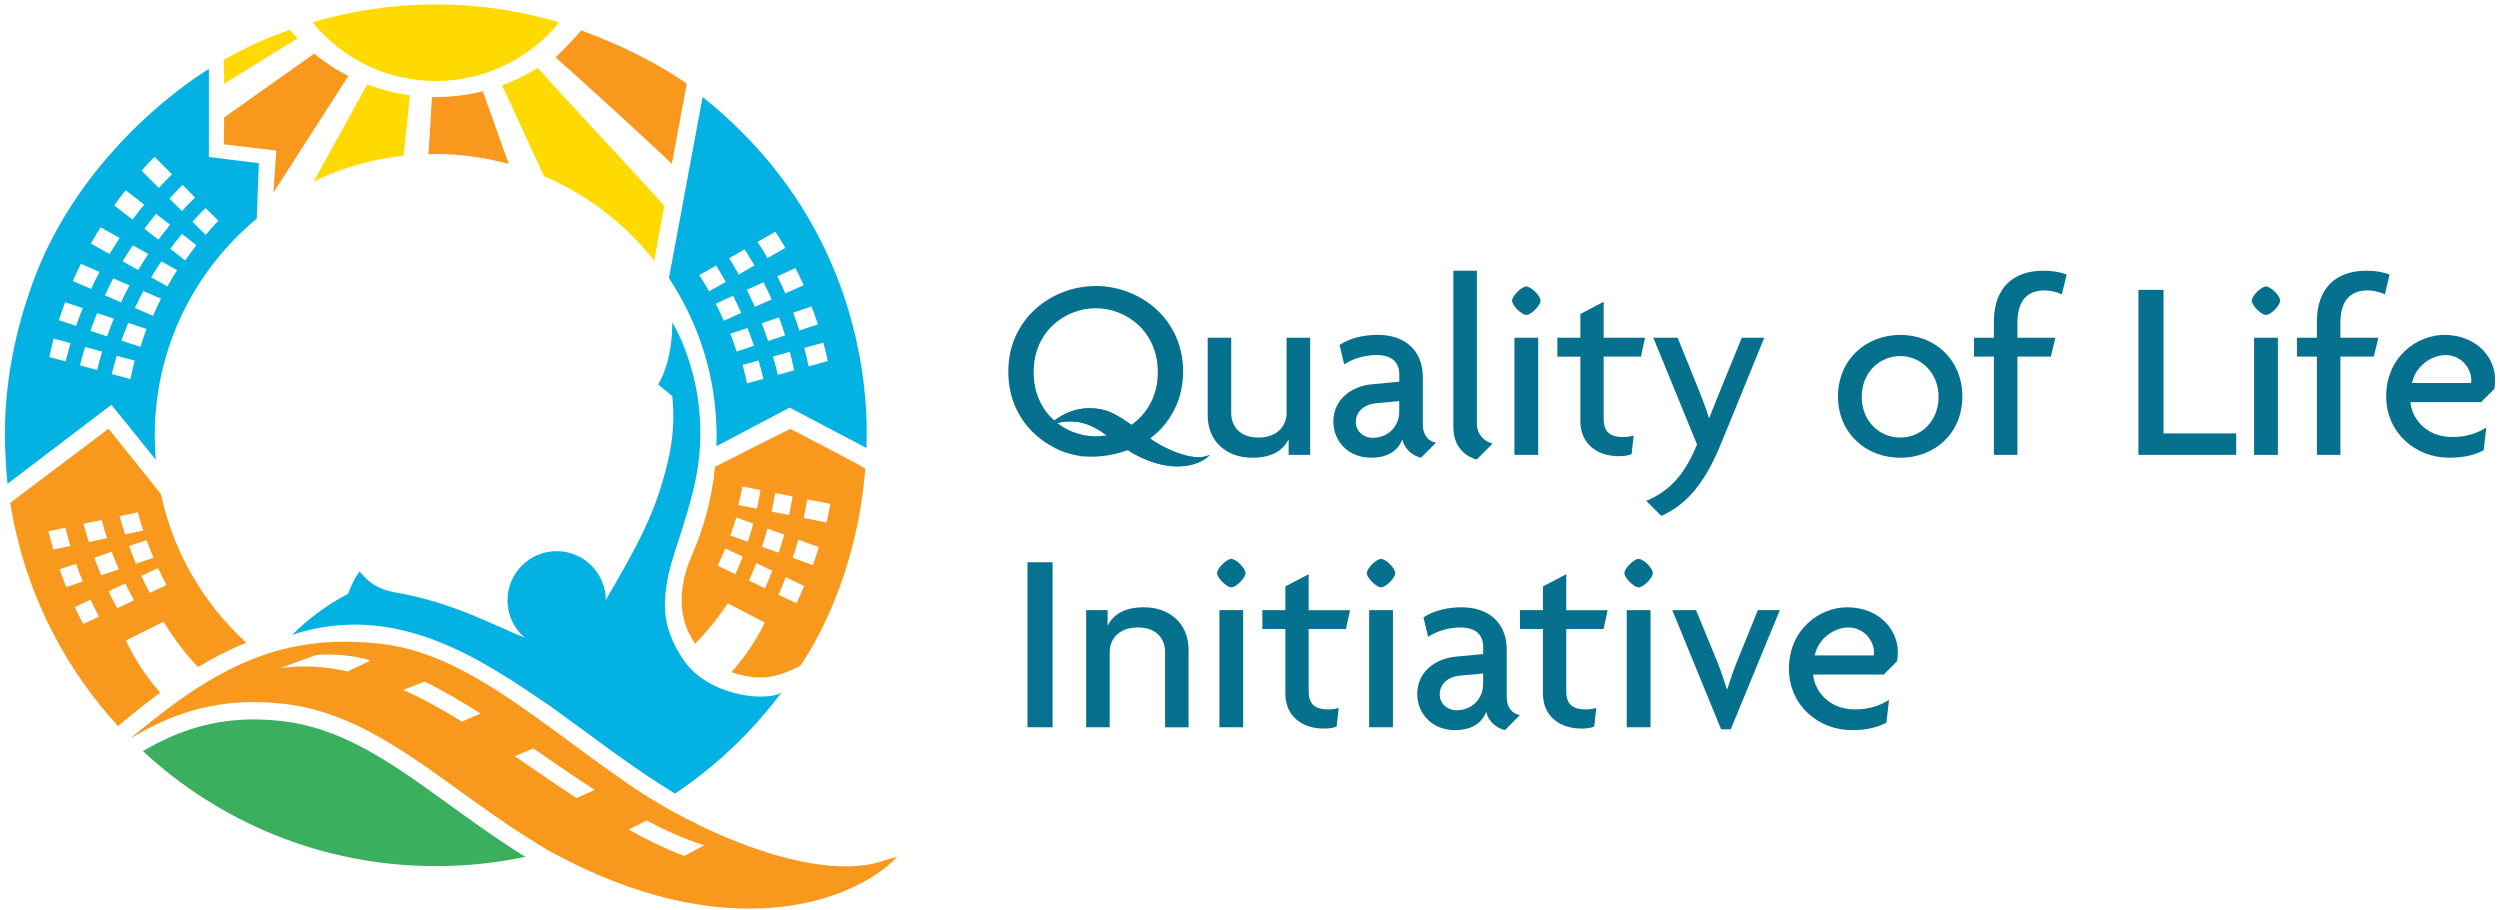 <svg width="437" height="159" viewBox="0 0 437 159" fill="none" xmlns="http://www.w3.org/2000/svg">
<path d="M203.653 127.126V113.969C203.653 111.847 202.339 109.676 198.903 109.676C195.467 109.676 193.974 111.847 193.974 113.969V127.126H189.86V106.647H193.61V109.319H193.653C194.56 107.511 196.41 106.154 199.982 106.154C204.46 106.154 207.76 109.004 207.76 113.569V127.133H203.646L203.653 127.126Z" fill="#05718E"/>
<path d="M263.061 127.626C261.661 127.312 260.125 126.133 259.804 124.419C258.854 126.812 256.682 127.626 254.332 127.626C250.261 127.626 247.732 124.64 247.732 121.34C247.732 117.362 250.989 115.104 254.468 114.783L259.261 114.333V113.026C259.261 111.169 258.175 109.683 255.282 109.683C253.246 109.683 251.125 110.319 249.632 111.312L248.818 107.919C250.675 106.697 253.025 106.154 255.511 106.154C260.075 106.154 263.375 108.733 263.375 113.569V121.84C263.375 123.697 264.368 124.776 265.682 125.005L263.061 127.626ZM259.261 117.726L255.325 118.09C252.703 118.319 251.661 119.897 251.661 121.39C251.661 122.883 252.839 124.147 254.689 124.147C257.132 124.147 259.254 122.29 259.254 119.533V117.726H259.261Z" fill="#05718E"/>
<path d="M302.526 127.492H300.855L292.312 106.648H296.469L300.219 115.784C300.762 117.099 301.348 118.906 301.848 120.441H301.94C302.44 118.906 303.026 117.099 303.569 115.784L307.276 106.648H311.119L302.533 127.492H302.526Z" fill="#05718E"/>
<path d="M331.598 115.597L329.291 117.904H316.948C317.083 120.433 319.434 124.005 324.226 124.005C326.848 124.005 328.748 123.283 330.198 122.333L329.748 126.312C328.305 127.083 326.448 127.626 323.691 127.626C317.855 127.626 312.705 123.283 312.705 116.912C312.705 109.947 318.133 106.154 322.876 106.154C328.526 106.154 331.741 110.133 331.741 113.933C331.741 114.569 331.698 115.154 331.605 115.604M323.105 109.683C320.526 109.683 317.769 111.719 317.226 114.569H327.534C327.576 114.39 327.576 114.204 327.576 114.026C327.576 111.99 325.812 109.683 323.098 109.683" fill="#05718E"/>
<path d="M183.989 98.284H179.603V127.127H183.989V98.284Z" fill="#05718E"/>
<path d="M215.232 102.67C214.418 102.67 212.746 100.998 212.746 100.184C212.746 99.327 214.418 97.698 215.232 97.698C216.089 97.698 217.718 99.327 217.718 100.184C217.718 100.998 216.089 102.67 215.232 102.67ZM213.153 106.648H217.31V127.127H213.153V106.648Z" fill="#05718E"/>
<path d="M235.261 109.948H228.754V120.841C228.754 123.191 229.975 124.005 232.147 124.005C232.868 124.005 233.504 123.913 234.004 123.734L233.64 126.991C233.097 127.263 232.19 127.355 231.375 127.355C227.668 127.355 224.682 125.234 224.682 121.255V109.955H220.661V106.655H224.682V102.498L228.754 100.376V106.662H235.99L235.268 109.962L235.261 109.948Z" fill="#05718E"/>
<path d="M241.404 102.67C240.59 102.67 238.918 100.998 238.918 100.184C238.918 99.327 240.59 97.698 241.404 97.698C242.261 97.698 243.89 99.327 243.89 100.184C243.89 100.998 242.261 102.67 241.404 102.67ZM239.325 106.648H243.483V127.127H239.325V106.648Z" fill="#05718E"/>
<path d="M280.29 109.948H273.782V120.841C273.782 123.191 275.004 124.005 277.175 124.005C277.897 124.005 278.533 123.913 279.033 123.734L278.668 126.991C278.125 127.263 277.218 127.355 276.404 127.355C272.697 127.355 269.711 125.234 269.711 121.255V109.955H265.689V106.655H269.711V102.498L273.782 100.376V106.662H281.018L280.297 109.962L280.29 109.948Z" fill="#05718E"/>
<path d="M286.433 102.67C285.618 102.67 283.947 100.998 283.947 100.184C283.947 99.327 285.618 97.698 286.433 97.698C287.29 97.698 288.918 99.327 288.918 100.184C288.918 100.998 287.29 102.67 286.433 102.67ZM284.354 106.648H288.511V127.127H284.354V106.648Z" fill="#05718E"/>
<path d="M225.253 79.511V76.847H225.21C224.303 78.654 222.453 80.011 218.882 80.011C214.403 80.011 211.103 77.161 211.103 72.597V59.032H215.217V72.19C215.217 74.318 216.532 76.483 219.967 76.483C223.403 76.483 224.896 74.311 224.896 72.19V59.032H229.01V79.511H225.26H225.253Z" fill="#05718E"/>
<path d="M248.396 80.011C246.996 79.697 245.461 78.518 245.139 76.804C244.189 79.197 242.018 80.011 239.668 80.011C235.596 80.011 233.068 77.025 233.068 73.725C233.068 69.747 236.325 67.49 239.803 67.168L244.596 66.718V65.404C244.596 63.547 243.511 62.061 240.618 62.061C238.582 62.061 236.461 62.697 234.968 63.689L234.153 60.297C236.011 59.075 238.361 58.532 240.846 58.532C245.411 58.532 248.711 61.111 248.711 65.947V74.218C248.711 76.068 249.704 77.154 251.018 77.382L248.396 80.004V80.011ZM244.596 70.111L240.661 70.475C238.039 70.704 236.996 72.282 236.996 73.775C236.996 75.268 238.175 76.532 240.025 76.532C242.468 76.532 244.589 74.682 244.589 71.918V70.111H244.596Z" fill="#05718E"/>
<path d="M258.118 80.326C256.761 79.961 254.047 78.611 254.047 74.676V47.325H258.161V74.133C258.161 76.033 259.654 77.297 260.918 77.526L258.118 80.326Z" fill="#05718E"/>
<path d="M266.797 55.053C265.982 55.053 264.311 53.382 264.311 52.568C264.311 51.711 265.982 50.082 266.797 50.082C267.654 50.082 269.283 51.711 269.283 52.568C269.283 53.382 267.654 55.053 266.797 55.053ZM264.718 59.032H268.875V79.511H264.718V59.032Z" fill="#05718E"/>
<path d="M286.826 62.333H280.319V73.226C280.319 75.576 281.54 76.39 283.712 76.39C284.433 76.39 285.069 76.298 285.569 76.119L285.205 79.376C284.662 79.648 283.755 79.74 282.94 79.74C279.233 79.74 276.247 77.619 276.247 73.64V62.34H272.226V59.04H276.247V54.883L280.319 52.754V59.04H287.555L286.833 62.34L286.826 62.333Z" fill="#05718E"/>
<path d="M300.841 77.525C297.769 85.075 294.419 88.376 290.398 90.183L287.776 87.561C291.39 85.983 294.241 83.583 296.641 77.704L288.998 59.032H293.248L296.998 68.304C297.498 69.568 298.219 71.375 298.712 73.004H298.805C299.391 71.468 300.162 69.568 300.662 68.347L304.462 59.032H308.398L300.848 77.525H300.841Z" fill="#05718E"/>
<path d="M332.169 80.012C326.069 80.012 321.276 75.626 321.276 69.297C321.276 62.969 326.069 58.54 332.169 58.54C338.269 58.54 343.019 62.926 343.019 69.297C343.019 75.669 338.276 80.012 332.169 80.012ZM332.169 62.24C328.555 62.24 325.433 65.09 325.433 69.383C325.433 73.676 328.555 76.483 332.169 76.483C335.783 76.483 338.862 73.633 338.862 69.383C338.862 65.133 335.741 62.24 332.169 62.24Z" fill="#05718E"/>
<path d="M360.427 51.44C359.477 51.033 358.348 50.762 357.441 50.762C354.234 50.762 352.648 52.705 352.648 56.412V59.033H359.291L358.477 62.333H352.648V79.512H348.534V62.333H345.055V59.033H348.534V56.183C348.534 50.398 351.834 47.319 357.169 47.319C358.748 47.319 360.155 47.547 361.241 47.997L360.427 51.433V51.44Z" fill="#05718E"/>
<path d="M373.798 79.511V50.668H378.184V75.761H390.891V79.511H373.798Z" fill="#05718E"/>
<path d="M396.092 55.053C395.277 55.053 393.606 53.382 393.606 52.568C393.606 51.711 395.277 50.082 396.092 50.082C396.949 50.082 398.577 51.711 398.577 52.568C398.577 53.382 396.949 55.053 396.092 55.053ZM394.013 59.032H398.17V79.511H394.013V59.032Z" fill="#05718E"/>
<path d="M416.885 51.44C415.935 51.033 414.806 50.762 413.899 50.762C410.692 50.762 409.106 52.705 409.106 56.412V59.033H415.749L414.935 62.333H409.106V79.512H404.992V62.333H401.513V59.033H404.992V56.183C404.992 50.398 408.292 47.319 413.628 47.319C415.206 47.319 416.613 47.547 417.699 47.997L416.885 51.433V51.44Z" fill="#05718E"/>
<path d="M436.007 67.983L433.7 70.29H421.356C421.492 72.819 423.842 76.39 428.635 76.39C431.257 76.39 433.157 75.669 434.6 74.719L434.15 78.698C432.707 79.469 430.849 80.012 428.092 80.012C422.256 80.012 417.106 75.669 417.106 69.297C417.106 62.333 422.535 58.54 427.278 58.54C432.928 58.54 436.142 62.519 436.142 66.319C436.142 66.954 436.1 67.54 436.007 67.99M427.507 62.069C424.928 62.069 422.171 64.104 421.628 66.954H431.935C431.978 66.776 431.978 66.59 431.978 66.412C431.978 64.376 430.214 62.069 427.499 62.069" fill="#05718E"/>
<path fill-rule="evenodd" clip-rule="evenodd" d="M192.653 75.52C191.238 74.62 189.824 73.927 188.231 73.734C186.988 73.584 185.903 73.655 184.91 73.912C184.638 73.984 184.381 74.062 184.124 74.155C183.91 74.234 183.695 74.32 183.481 74.42C183.267 74.513 183.06 74.62 182.853 74.734C182.667 74.834 182.481 74.941 182.288 75.055C182.453 74.913 182.61 74.784 182.774 74.648C182.953 74.505 183.124 74.37 183.295 74.234C183.467 74.098 183.638 73.97 183.803 73.848C183.995 73.705 184.188 73.562 184.381 73.434C185.338 72.77 186.281 72.248 187.288 71.898C188.653 71.42 190.124 71.241 191.888 71.455C193.667 71.662 195.339 72.591 197.024 73.748C197.967 74.398 198.917 75.12 199.896 75.834C199.924 75.855 199.946 75.87 199.974 75.891C200.189 76.048 200.403 76.198 200.617 76.355C200.81 76.491 201.003 76.627 201.196 76.763C201.281 76.827 201.374 76.884 201.46 76.948C203.103 78.048 205.303 79.12 207.324 79.627C208.424 79.898 209.474 80.005 210.353 79.856C210.589 79.813 210.81 79.755 211.01 79.677C211.153 79.641 211.303 79.598 211.453 79.555C209.753 81.327 204.917 83.02 198.224 79.334C198.096 79.263 197.974 79.184 197.846 79.113C197.581 78.948 197.331 78.777 197.01 78.584C196.903 78.513 196.803 78.448 196.696 78.377C196.439 78.206 196.189 78.034 195.946 77.863C195.66 77.656 195.374 77.455 195.088 77.255C194.831 77.07 194.567 76.884 194.317 76.698C193.746 76.291 193.188 75.898 192.631 75.541" fill="#05718E"/>
<path fill-rule="evenodd" clip-rule="evenodd" d="M192.653 75.52C191.238 74.62 189.824 73.927 188.231 73.734C186.988 73.584 185.903 73.655 184.91 73.912C184.638 73.984 184.381 74.062 184.124 74.155C183.91 74.234 183.695 74.32 183.481 74.42C183.267 74.513 183.06 74.62 182.853 74.734C182.667 74.834 182.481 74.941 182.288 75.055C182.453 74.913 182.61 74.784 182.774 74.648C182.953 74.505 183.124 74.37 183.295 74.234C183.467 74.098 183.638 73.97 183.803 73.848C183.995 73.705 184.188 73.562 184.381 73.434C185.338 72.77 186.281 72.248 187.288 71.898C188.653 71.42 190.124 71.241 191.888 71.455C193.667 71.662 195.339 72.591 197.024 73.748C197.967 74.398 198.917 75.12 199.896 75.834C199.924 75.855 199.946 75.87 199.974 75.891C200.189 76.048 200.403 76.198 200.617 76.355C200.81 76.491 201.003 76.627 201.196 76.763C201.281 76.827 201.374 76.884 201.46 76.948C203.103 78.048 205.303 79.12 207.324 79.627C208.424 79.898 209.474 80.005 210.353 79.856C210.589 79.813 210.81 79.755 211.01 79.677C211.153 79.641 211.303 79.598 211.453 79.555C209.753 81.327 204.917 83.02 198.224 79.334C198.096 79.263 197.974 79.184 197.846 79.113C197.581 78.948 197.331 78.777 197.01 78.584C196.903 78.513 196.803 78.448 196.696 78.377C196.439 78.206 196.189 78.034 195.946 77.863C195.66 77.656 195.374 77.455 195.088 77.255C194.831 77.07 194.567 76.884 194.317 76.698C193.746 76.291 193.188 75.898 192.631 75.541" fill="#05718E"/>
<path d="M188.267 79.819C188.317 79.826 188.374 79.833 188.424 79.847C188.317 79.833 188.26 79.826 188.26 79.826H188.267V79.819Z" fill="#05718E"/>
<path d="M201.196 76.54C203.203 75.054 204.825 72.983 205.796 70.476C204.475 73.461 202.682 75.376 201.196 76.54ZM188.974 79.761C189.224 79.783 189.474 79.797 189.724 79.797C189.11 79.754 188.546 79.676 188.024 79.576C188.339 79.654 188.653 79.711 188.974 79.761Z" fill="#05718E"/>
<path d="M191.532 49.997C183.846 49.997 176.246 55.697 176.246 64.969C176.246 71.198 179.603 75.791 184.11 78.148C184.11 78.148 184.125 78.155 184.146 78.169C185.275 78.755 186.475 79.205 187.717 79.505C187.817 79.534 187.917 79.555 188.025 79.569C188.546 79.669 189.11 79.748 189.725 79.791C189.753 79.791 189.775 79.791 189.796 79.791C192.117 79.955 195.075 79.626 198.51 78.141C198.51 78.141 199.668 77.726 201.16 76.555C201.175 76.555 201.182 76.534 201.196 76.526C202.682 75.362 204.475 73.448 205.796 70.462C206.175 69.498 206.461 68.462 206.625 67.376C206.746 66.598 206.811 65.79 206.811 64.962C206.811 55.69 199.218 49.99 191.532 49.99M191.532 76.262C186.196 76.262 180.682 72.191 180.682 65.048C180.682 57.905 186.196 53.883 191.532 53.883C196.868 53.883 202.382 57.905 202.382 65.048C202.382 72.191 196.775 76.262 191.532 76.262Z" fill="#05718E"/>
<path d="M184.146 78.169C185.275 78.755 186.475 79.205 187.718 79.505C185.625 79.062 184.368 78.312 184.146 78.169Z" fill="#05718E"/>
<path fill-rule="evenodd" clip-rule="evenodd" d="M33.408 100.262C32.865 99.298 32.351 98.319 31.872 97.326C31.665 96.891 31.458 96.448 31.265 96.005C30.815 94.998 30.401 93.969 30.015 92.933C29.872 92.548 29.743 92.155 29.608 91.762C29.258 90.719 28.936 89.655 28.658 88.584C28.465 87.848 28.286 87.098 28.122 86.348L18.979 74.94L1.786 87.891C2.107 89.962 2.522 92.005 3.022 94.019C3.279 95.098 3.564 96.162 3.879 97.219C4.272 98.591 4.715 99.941 5.186 101.269C5.557 102.312 5.943 103.348 6.365 104.369C6.915 105.734 7.515 107.091 8.143 108.419C8.622 109.412 9.122 110.398 9.643 111.377C12.636 117.02 16.343 122.241 20.622 126.92C21.372 126.291 22.108 125.677 22.851 125.077C23.429 124.605 24.015 124.141 24.579 123.691C24.8 123.52 25.022 123.348 25.229 123.177C25.822 122.72 26.408 122.27 26.986 121.827C27.172 121.684 27.365 121.548 27.55 121.405C27.708 121.291 27.858 121.177 28.008 121.062C25.493 118.255 23.529 115.198 22.015 111.948L28.586 108.684C30.286 111.434 32.215 114.098 34.615 116.605C34.708 116.541 34.808 116.484 34.908 116.427C35.858 115.855 36.815 115.312 37.779 114.805C39.515 113.884 41.265 113.062 43.058 112.355C39.244 108.869 35.972 104.784 33.408 100.262ZM24.079 89.555C24.372 90.626 24.693 91.683 25.036 92.734L21.865 93.405C21.522 92.355 21.2 91.298 20.915 90.226L24.079 89.555ZM17.765 90.891C18.05 91.962 18.365 93.026 18.707 94.076L15.529 94.748C15.2 93.698 14.886 92.633 14.593 91.562L17.765 90.891ZM9.315 96.069C9.007 95.012 8.729 93.941 8.465 92.862L11.436 92.234C11.693 93.312 11.986 94.376 12.3 95.434L9.315 96.069ZM10.422 99.512L13.3 98.548C13.658 99.591 14.05 100.627 14.465 101.648L11.579 102.619C11.165 101.591 10.779 100.562 10.422 99.512ZM14.536 109.084C14.029 108.105 13.543 107.112 13.079 106.112L15.836 104.819C16.3 105.827 16.786 106.812 17.3 107.791L14.536 109.084ZM16.472 97.477L19.536 96.448C19.929 97.491 20.336 98.512 20.772 99.526L17.7 100.562C17.272 99.548 16.858 98.519 16.472 97.477ZM20.493 106.298C19.965 105.327 19.458 104.348 18.979 103.355L21.908 101.984C22.386 102.977 22.893 103.962 23.422 104.927L20.493 106.298ZM22.558 95.441L25.622 94.412C25.993 95.448 26.401 96.476 26.836 97.491L23.765 98.526C23.336 97.505 22.936 96.476 22.558 95.441ZM26.172 103.641C25.658 102.669 25.172 101.677 24.708 100.669L27.636 99.305C28.093 100.312 28.586 101.298 29.101 102.269L26.172 103.641Z" fill="#F8991D"/>
<path fill-rule="evenodd" clip-rule="evenodd" d="M16.986 64.647L14.001 63.855C14.001 63.855 13.993 63.89 13.986 63.912L16.986 64.719C16.986 64.719 16.986 64.676 17.001 64.654H16.986V64.647Z" fill="#239ED4"/>
<path fill-rule="evenodd" clip-rule="evenodd" d="M36.508 27.447V12.06C36.508 12.06 13.686 25.439 5.158 51.018C4.35 53.433 0.3 64.833 0.915 78.669C1.015 81.14 1.15 83.019 1.308 84.569L19.472 70.754L27.236 80.369C27.108 78.962 27.051 77.533 27.051 76.083C27.051 60.861 33.987 47.247 44.873 38.232L45.244 28.525L36.508 27.447ZM34.094 34.518C33.308 35.289 32.544 36.09 31.801 36.904L29.608 34.711L31.908 32.318L34.094 34.518ZM25.922 44.468C25.308 45.368 24.729 46.282 24.172 47.218L24.151 47.204L21.465 45.697L21.444 45.682C22.008 44.732 22.594 43.804 23.215 42.882L25.922 44.397C25.922 44.397 25.901 44.432 25.887 44.447L25.922 44.468ZM22.679 49.833C22.679 49.833 22.658 49.868 22.651 49.89C22.151 50.84 21.658 51.811 21.201 52.797C21.194 52.818 21.179 52.84 21.172 52.861H21.151L18.329 51.618C18.794 50.618 19.294 49.625 19.808 48.654L22.636 49.883C22.636 49.883 22.658 49.847 22.665 49.825H22.679V49.833ZM25.236 39.989C25.901 39.104 26.579 38.232 27.279 37.382L29.736 39.282C29.029 40.132 28.351 41.004 27.694 41.889L25.236 39.989ZM27.015 27.418L30.058 30.468C29.272 31.239 28.508 32.032 27.758 32.846L24.744 29.825C25.479 29.004 26.236 28.197 27.015 27.418ZM21.965 33.261L25.215 35.775C24.508 36.625 23.829 37.497 23.165 38.382L19.958 35.897C20.601 34.997 21.265 34.118 21.965 33.261ZM17.593 39.732L20.915 41.597C20.301 42.518 19.715 43.454 19.151 44.404L15.879 42.568C16.429 41.604 17.001 40.661 17.593 39.732ZM14.143 46.118L17.393 47.532C16.886 48.511 16.393 49.497 15.922 50.504L12.729 49.118C13.172 48.104 13.643 47.104 14.143 46.118ZM11.458 63.168L8.622 62.411C8.843 61.325 9.093 60.247 9.379 59.183L12.329 59.975L11.458 63.168ZM10.301 55.975C10.636 54.918 10.993 53.875 11.386 52.847L14.472 53.854C14.051 54.875 13.665 55.911 13.301 56.954L10.301 55.975ZM17.858 61.526C17.536 62.554 17.265 63.604 17.001 64.654C16.994 64.676 16.994 64.697 16.986 64.718L13.986 63.911C13.986 63.911 13.993 63.876 14.001 63.854H13.986C14.122 63.304 14.258 62.768 14.408 62.24C14.493 61.918 14.586 61.597 14.686 61.283C14.686 61.261 14.694 61.247 14.701 61.225C14.722 61.154 14.743 61.083 14.765 61.011C14.793 60.911 14.822 60.818 14.851 60.718C14.851 60.697 14.858 60.675 14.865 60.654H14.872L17.858 61.454H17.879L17.858 61.526ZM18.772 58.74C18.772 58.74 18.758 58.776 18.751 58.797H18.722L15.801 57.833C16.165 56.79 16.551 55.754 16.972 54.733L19.901 55.697C19.901 55.697 19.915 55.661 19.922 55.64H19.951C19.951 55.64 19.936 55.683 19.929 55.704C19.501 56.704 19.122 57.718 18.772 58.74ZM22.801 66.261L19.544 65.39C19.801 64.311 20.094 63.247 20.415 62.197L23.537 63.033C23.258 64.083 23.022 65.161 22.801 66.261ZM24.544 60.633L21.229 59.547C21.594 58.504 21.986 57.468 22.415 56.454L25.615 57.497C25.229 58.518 24.872 59.561 24.544 60.633ZM26.744 55.211L23.572 53.833C24.044 52.833 24.537 51.847 25.065 50.875L28.137 52.211C27.651 53.182 27.179 54.183 26.744 55.211ZM29.265 50.068L26.422 48.475C26.994 47.525 27.587 46.597 28.208 45.682L30.958 47.218C30.372 48.14 29.808 49.09 29.265 50.068ZM32.379 45.525L29.758 43.49C30.415 42.604 31.094 41.732 31.801 40.882L34.337 42.854C33.658 43.711 33.008 44.604 32.379 45.525ZM35.944 41.061L33.644 38.754C34.387 37.932 35.151 37.139 35.937 36.361L38.158 38.59C37.415 39.382 36.665 40.204 35.944 41.061Z" fill="#03B2E2"/>
<path fill-rule="evenodd" clip-rule="evenodd" d="M17.858 61.455L17.836 61.519C17.522 62.555 17.244 63.597 16.986 64.647H17.001C17.265 63.605 17.536 62.555 17.858 61.526L17.879 61.462H17.858V61.455ZM19.922 55.64C19.922 55.64 19.908 55.676 19.901 55.697C19.486 56.69 19.101 57.712 18.744 58.733H18.772C19.122 57.719 19.501 56.705 19.929 55.705C19.936 55.683 19.944 55.669 19.951 55.647H19.922V55.64ZM22.665 49.826C22.665 49.826 22.643 49.862 22.636 49.883C22.122 50.833 21.636 51.812 21.179 52.79H21.201C21.658 51.812 22.151 50.84 22.651 49.89C22.658 49.869 22.672 49.855 22.679 49.833H22.665V49.826ZM25.887 44.447C25.286 45.354 24.708 46.269 24.151 47.204L24.172 47.219C24.729 46.283 25.308 45.369 25.922 44.469L25.887 44.447Z" fill="#239ED4"/>
<path fill-rule="evenodd" clip-rule="evenodd" d="M94.302 147.727C93.744 147.391 93.187 147.048 92.644 146.705C91.916 146.248 91.187 145.784 90.473 145.312C91.937 146.17 93.08 146.963 94.302 147.727Z" fill="#EB8123"/>
<path fill-rule="evenodd" clip-rule="evenodd" d="M88.38 147.563C89.509 148.313 90.659 149.048 91.83 149.77C86.78 150.841 81.551 151.398 76.18 151.398C56.422 151.398 38.422 143.77 24.986 131.298C25.858 130.784 26.744 130.291 27.636 129.834C28.629 129.334 29.629 128.869 30.651 128.448C31.679 128.027 32.729 127.648 33.808 127.319C35.094 126.927 36.401 126.598 37.765 126.348C41.379 125.684 45.301 125.555 49.665 126.091C59.587 127.312 67.887 132.969 76.801 139.405C78.194 140.412 79.601 141.434 81.037 142.462C81.759 142.984 82.487 143.498 83.223 144.02C83.701 144.355 84.18 144.691 84.659 145.027C85.88 145.877 87.116 146.72 88.38 147.555" fill="#3AAF5E"/>
<path fill-rule="evenodd" clip-rule="evenodd" d="M105.88 104.904C109.137 99.275 113.216 92.44 115.273 85.897C116.709 81.34 118.23 76.061 117.516 69.261L115.044 67.182C115.044 67.182 117.516 63.625 117.516 56.353C117.516 56.353 125.516 68.947 121.087 86.09C118.666 95.504 116.609 98.633 116.244 104.868C115.994 109.261 117.695 112.761 119.523 115.411C123.952 121.833 134.223 122.69 136.602 121.04C131.452 127.94 125.152 133.933 117.987 138.726C117.095 138.183 116.209 137.626 115.337 137.062C114.402 136.462 113.473 135.847 112.559 135.226C111.68 134.633 110.802 134.026 109.937 133.419C108.966 132.74 108.002 132.047 107.044 131.362C106.53 130.983 106.009 130.605 105.494 130.233C102.294 127.905 99.166 125.562 96.044 123.333C84.38 115.419 69.322 104.933 51.058 110.976C53.801 108.276 56.958 105.818 60.858 103.79C60.858 103.79 61.729 101.311 62.844 99.904C64.151 101.311 65.344 102.911 69.344 103.604C79.301 105.333 86.401 109.369 91.708 111.454C89.873 109.876 88.708 107.54 88.708 104.933C88.708 100.19 92.558 96.34 97.301 96.34C102.044 96.34 105.88 100.176 105.894 104.911" fill="#03B2E2"/>
<path fill-rule="evenodd" clip-rule="evenodd" d="M138.146 74.961C138.146 74.961 137.538 75.261 136.588 75.733L124.995 81.583C124.41 87.333 122.917 92.583 120.988 96.947C117.71 104.383 119.388 109.483 121.502 112.526C125.124 108.819 127.195 105.455 127.195 105.455L133.703 108.833C131.738 112.769 129.545 115.598 127.853 117.483C128.438 117.705 129.031 117.891 129.631 118.012C133.474 118.941 136.395 118.212 139.874 116.376C139.874 116.376 149.567 103.326 151.253 81.933C151.253 81.726 138.146 74.961 138.146 74.961ZM135.503 86.176L138.546 86.776C138.36 87.862 138.146 88.947 137.917 90.026L134.874 89.426C135.117 88.347 135.317 87.262 135.503 86.176ZM134.145 92.404L137.074 93.454C136.774 94.519 136.453 95.576 136.11 96.626L133.195 95.583C133.538 94.526 133.86 93.469 134.145 92.404ZM129.788 85.04L132.938 85.669C132.753 86.754 132.545 87.84 132.31 88.919L129.053 88.269C129.338 87.19 129.574 86.112 129.788 85.04ZM128.56 100.369L125.438 98.876C125.924 97.869 126.381 96.862 126.788 95.855L129.817 97.297C129.424 98.333 129.01 99.355 128.56 100.369ZM127.667 93.597C128.053 92.547 128.395 91.497 128.703 90.454L131.674 91.519C131.381 92.583 131.074 93.647 130.731 94.697L127.667 93.597ZM133.724 102.826L130.924 101.498C131.374 100.483 131.795 99.462 132.188 98.426L134.995 99.769C134.595 100.797 134.174 101.819 133.724 102.826ZM139.231 105.455L136.088 103.955C136.538 102.94 136.967 101.926 137.36 100.898L140.567 102.426C140.146 103.448 139.71 104.455 139.231 105.455ZM142.11 98.783L138.574 97.512C138.924 96.462 139.238 95.405 139.538 94.34L143.124 95.626C142.817 96.683 142.481 97.74 142.11 98.783ZM144.467 91.326L140.481 90.533C140.717 89.454 140.924 88.376 141.11 87.283L145.146 88.083C144.946 89.169 144.724 90.247 144.467 91.326Z" fill="#F8991D"/>
<path fill-rule="evenodd" clip-rule="evenodd" d="M150.974 67.019C150.881 66.24 150.774 65.433 150.645 64.597C148.695 51.833 142.438 32.604 122.816 16.961L116.93 48.597L117.695 49.811C120.538 54.383 122.466 59.062 123.666 63.69C123.916 64.669 124.138 65.647 124.331 66.619C125.088 70.504 125.352 74.333 125.231 77.998L138.031 71.247L151.459 78.312C151.481 77.426 151.502 76.526 151.502 75.612C151.502 73.597 151.417 70.64 150.974 67.019ZM140.481 49.854L137.274 51.276C136.838 50.261 136.359 49.261 135.866 48.283L139.045 46.868C139.552 47.847 140.024 48.84 140.481 49.854ZM135.545 40.504C136.145 41.426 136.731 42.368 137.281 43.326L134.159 45.111C133.602 44.154 133.031 43.211 132.423 42.283L135.545 40.504ZM134.888 52.34L131.952 53.64C131.502 52.633 131.038 51.633 130.538 50.647L133.466 49.347C133.974 50.326 134.438 51.326 134.888 52.34ZM130.152 43.583C130.752 44.504 131.331 45.447 131.881 46.404L129.131 47.976C128.588 47.011 128.038 46.061 127.459 45.126L130.152 43.583ZM123.952 50.933C123.402 49.954 122.83 49.011 122.238 48.097L125.181 46.419C125.759 47.354 126.323 48.311 126.859 49.276L123.952 50.933ZM125.102 53.069L128.152 51.711C128.638 52.697 129.116 53.697 129.559 54.704L126.523 56.062C126.073 55.033 125.595 54.033 125.102 53.069ZM127.666 58.333L130.652 57.333C131.059 58.354 131.431 59.39 131.788 60.44L128.759 61.454C128.431 60.39 128.059 59.347 127.666 58.333ZM130.573 67.012C130.352 65.912 130.095 64.84 129.809 63.79L132.595 63.019C132.902 64.076 133.188 65.147 133.438 66.219L130.573 67.012ZM133.145 56.497L136.166 55.483C136.552 56.511 136.909 57.554 137.238 58.611L134.266 59.611C133.916 58.562 133.538 57.519 133.145 56.497ZM135.966 65.526C135.709 64.447 135.424 63.383 135.124 62.326L138.066 61.504C138.345 62.576 138.595 63.647 138.816 64.733L135.966 65.526ZM138.652 54.647L141.852 53.569C142.252 54.597 142.631 55.633 142.966 56.69L139.724 57.776C139.388 56.719 139.031 55.676 138.652 54.647ZM141.345 64.04C141.124 62.954 140.874 61.876 140.595 60.812L143.917 59.89C144.202 60.954 144.467 62.026 144.695 63.112L141.345 64.04Z" fill="#03B2E2"/>
<path fill-rule="evenodd" clip-rule="evenodd" d="M154.824 150.312C153.874 150.669 152.86 150.941 151.788 151.126C147.746 151.819 142.931 151.341 137.86 150.076C128.552 147.762 118.438 142.826 110.881 137.762C110.466 137.49 110.059 137.212 109.652 136.926C108.759 136.312 107.866 135.69 106.988 135.062C105.995 134.362 105.016 133.655 104.038 132.94C103.916 132.862 103.802 132.776 103.688 132.69C99.188 129.412 94.823 126.083 90.473 123.104C82.723 117.783 75.052 113.54 66.873 112.576C58.759 111.611 51.98 112.411 45.715 114.619C41.094 116.254 36.744 118.654 32.351 121.69C31.465 122.304 30.58 122.94 29.687 123.604C28.908 124.176 28.13 124.769 27.351 125.383C26.558 125.997 25.765 126.633 24.958 127.283C24.215 127.883 23.48 128.497 22.73 129.126L22.744 129.14C23.601 128.619 24.458 128.119 25.322 127.647C26.272 127.14 27.23 126.662 28.208 126.219C29.172 125.776 30.158 125.376 31.158 125.012C32.337 124.583 33.53 124.212 34.758 123.897C39.33 122.733 44.323 122.376 50.023 123.076C57.366 123.983 63.873 127.147 70.359 131.297C72.923 132.947 75.495 134.74 78.109 136.619C79.28 137.462 80.466 138.319 81.659 139.183C82.952 140.112 84.266 141.048 85.588 141.983C86.723 142.776 87.873 143.569 89.045 144.355C89.516 144.676 89.995 144.99 90.473 145.312C91.945 146.169 93.088 146.962 94.302 147.726C94.88 148.076 95.452 148.419 96.031 148.755C126.802 165.691 149.038 157.898 156.867 149.769C156.181 149.955 155.488 150.133 154.824 150.312ZM60.78 117.376C56.98 116.497 53.051 116.226 48.958 116.79L55.209 114.511C58.18 114.176 62.287 114.654 64.766 115.454L60.78 117.376ZM80.737 126.14C77.366 124.033 73.952 122.119 70.473 120.612L74.23 119.147C77.53 120.754 80.759 122.662 83.98 124.719L80.737 126.14ZM100.773 139.498C97.731 137.519 94.716 135.433 91.716 133.376C91.145 132.976 90.559 132.576 89.98 132.183L93.209 130.819C93.266 130.862 93.331 130.897 93.388 130.94C96.895 133.347 100.402 135.797 103.966 138.076L100.773 139.498ZM119.617 149.626C116.288 148.369 113.059 146.783 109.895 145.005L113.031 143.419C116.288 145.162 119.631 146.662 123.081 147.755L119.617 149.626Z" fill="#F8991D"/>
<path fill-rule="evenodd" clip-rule="evenodd" d="M17.879 61.462L17.858 61.526C17.536 62.555 17.265 63.605 17.001 64.655H16.986C17.244 63.598 17.522 62.555 17.836 61.519C17.843 61.498 17.851 61.477 17.858 61.455H17.879V61.462Z" fill="#239ED4"/>
<path fill-rule="evenodd" clip-rule="evenodd" d="M19.951 55.647C19.951 55.647 19.936 55.683 19.929 55.704C19.501 56.704 19.122 57.719 18.772 58.74C18.765 58.762 18.758 58.776 18.751 58.797H18.722C18.722 58.797 18.736 58.755 18.744 58.733C19.101 57.712 19.486 56.69 19.901 55.697C19.908 55.676 19.915 55.662 19.922 55.64H19.951V55.647Z" fill="#239ED4"/>
<path fill-rule="evenodd" clip-rule="evenodd" d="M22.68 49.833C22.68 49.833 22.658 49.868 22.651 49.89C22.151 50.84 21.658 51.811 21.201 52.797C21.201 52.819 21.179 52.84 21.172 52.861H21.151C21.151 52.861 21.172 52.811 21.18 52.79C21.637 51.811 22.122 50.833 22.637 49.883C22.644 49.861 22.658 49.847 22.665 49.826H22.68V49.833Z" fill="#239ED4"/>
<path fill-rule="evenodd" clip-rule="evenodd" d="M25.922 44.469C25.308 45.369 24.73 46.283 24.172 47.219L24.151 47.204C24.708 46.269 25.287 45.354 25.887 44.447L25.922 44.469Z" fill="#239ED4"/>
<path fill-rule="evenodd" clip-rule="evenodd" d="M60.887 13.289C59.401 12.531 57.972 11.653 56.622 10.689C56.037 10.267 55.472 9.839 54.915 9.381L39.186 20.524L39.122 25.224L48.286 26.325L47.794 33.667L60.887 13.289ZM84.401 15.953C84.116 16.024 83.83 16.089 83.544 16.16C81.173 16.689 78.708 16.967 76.18 16.967C75.951 16.967 75.73 16.967 75.508 16.967L74.901 26.932C75.258 26.932 75.608 26.917 75.958 26.917C80.451 26.917 84.794 27.524 88.93 28.66L84.401 15.96V15.953ZM101.623 5.324C100.873 6.189 97.794 9.46 97.102 10.024C99.93 12.46 115.002 26.203 117.437 28.653L120.045 14.632C114.58 10.789 107.966 7.639 101.623 5.324Z" fill="#F8991D"/>
<path fill-rule="evenodd" clip-rule="evenodd" d="M57.102 6.575C56.216 5.739 55.387 4.846 54.616 3.903C61.452 1.86 68.687 0.768 76.18 0.768C83.673 0.768 90.916 1.868 97.752 3.903C96.988 4.846 96.152 5.739 95.259 6.575C94.352 7.439 93.381 8.239 92.359 8.968C91.216 9.789 90.009 10.518 88.752 11.161C86.723 12.189 84.545 12.982 82.273 13.489C80.316 13.925 78.273 14.161 76.18 14.161C74.087 14.161 72.052 13.932 70.102 13.489C67.816 12.982 65.652 12.189 63.623 11.161C62.359 10.518 61.159 9.782 60.016 8.968C58.994 8.239 58.023 7.439 57.109 6.575" fill="#FEDA00"/>
<path fill-rule="evenodd" clip-rule="evenodd" d="M50.644 5.203C50.701 5.275 50.751 5.332 50.772 5.36C51.172 5.817 51.579 6.267 52.001 6.703L39.186 14.639L39.122 10.467C42.929 8.275 46.451 6.71 50.644 5.21" fill="#FEDA00"/>
<path fill-rule="evenodd" clip-rule="evenodd" d="M54.83 31.711L64.194 14.761C65.687 15.332 67.237 15.796 68.823 16.154C69.751 16.361 70.701 16.532 71.658 16.661L70.551 27.204C64.973 27.818 59.687 29.375 54.83 31.711Z" fill="#FEDA00"/>
<path fill-rule="evenodd" clip-rule="evenodd" d="M114.359 45.569C109.309 39.162 102.695 34.047 95.095 30.805L87.759 14.918C89.002 14.461 90.209 13.933 91.38 13.34C92.273 12.883 93.145 12.39 93.995 11.861C100.402 19.047 112.081 31.383 116.117 35.983L114.359 45.569Z" fill="#FEDA00"/>
<path fill-rule="evenodd" clip-rule="evenodd" d="M78.887 115.705C78.887 115.705 78.851 115.727 78.83 115.741C78.844 115.727 78.858 115.712 78.88 115.698H78.887" fill="#34A2D7"/>
</svg>
